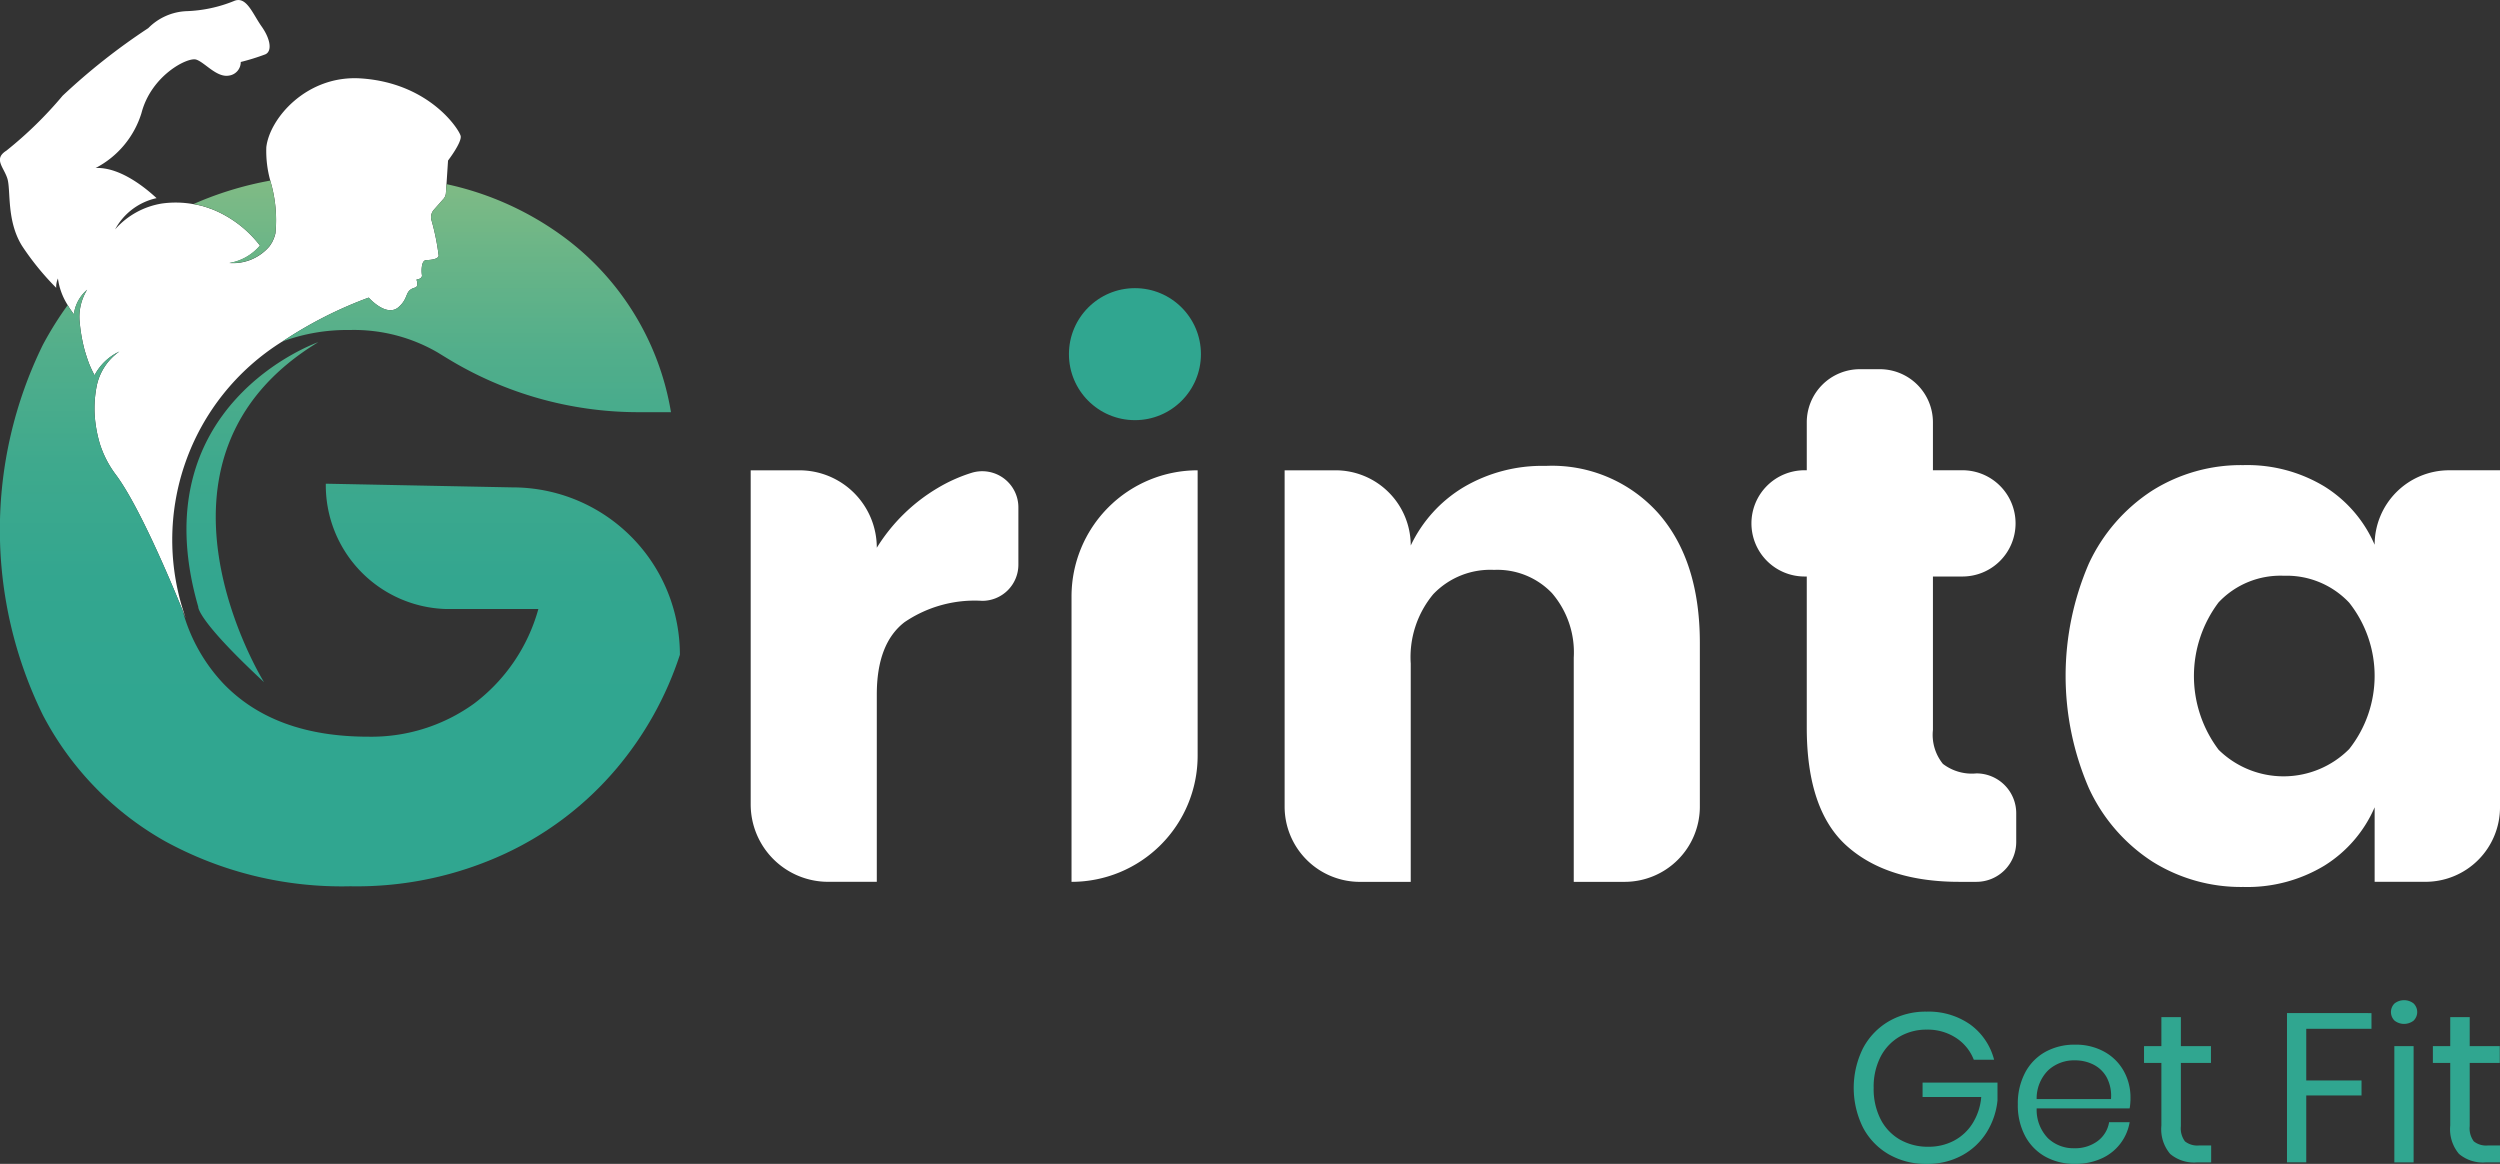 <svg xmlns="http://www.w3.org/2000/svg" xmlns:xlink="http://www.w3.org/1999/xlink" width="183.528" height="85.442" viewBox="0 0 183.528 85.442">
  <rect x="0" y="0" width="183.528" height="85.442" fill="#333333" stroke="none"/>
  <defs>
    <linearGradient id="linear-gradient" x1="0.5" y1="1" x2="0.5" gradientUnits="objectBoundingBox">
      <stop offset="0.257" stop-color="#30a690"/>
      <stop offset="0.434" stop-color="#33a68f"/>
      <stop offset="0.596" stop-color="#3ea98d"/>
      <stop offset="0.752" stop-color="#51ae8b"/>
      <stop offset="0.903" stop-color="#6bb587"/>
      <stop offset="1" stop-color="#80bb85"/>
    </linearGradient>
  </defs>
  <g id="Group_368" data-name="Group 368" transform="translate(-26.882 -103.194)">
    <path id="Path_143" data-name="Path 143" d="M109.583,147.707a11.544,11.544,0,0,1,2.5-1.118,2.653,2.653,0,0,1,3.425,2.542v4.205a2.654,2.654,0,0,1-2.653,2.653h0a9.148,9.148,0,0,0-5.711,1.57q-2.03,1.57-2.03,5.305v13.752h-3.574a5.685,5.685,0,0,1-5.684-5.685V146.407h3.573a5.685,5.685,0,0,1,5.685,5.685h0A13.123,13.123,0,0,1,109.583,147.707Z" transform="translate(-13.865 -8.687)" fill="#ffffff"/>
    <circle id="Ellipse_56" data-name="Ellipse 56" cx="4.845" cy="4.845" r="4.845" transform="translate(105.354 124.348)" fill="#30a690"/>
    <path id="Path_144" data-name="Path 144" d="M134.592,146.407V167.36a9.258,9.258,0,0,1-9.258,9.258h0V155.665a9.258,9.258,0,0,1,9.258-9.258Z" transform="translate(-19.79 -8.687)" fill="#ffffff"/>
    <path id="Path_145" data-name="Path 145" d="M172.338,149.466q3.057,3.465,3.059,9.528v12.019a5.522,5.522,0,0,1-5.522,5.523h-3.735V160.078a6.664,6.664,0,0,0-1.6-4.738,5.546,5.546,0,0,0-4.25-1.705,5.782,5.782,0,0,0-4.466,1.787,7.222,7.222,0,0,0-1.651,5.089v16.026h-3.735a5.523,5.523,0,0,1-5.523-5.523V146.325h3.736a5.522,5.522,0,0,1,5.522,5.523h0a9.966,9.966,0,0,1,3.871-4.277,11.354,11.354,0,0,1,6.037-1.57A10.458,10.458,0,0,1,172.338,149.466Z" transform="translate(-23.727 -8.605)" fill="#ffffff"/>
    <path id="Path_146" data-name="Path 146" d="M207.245,169.716v2.111a2.925,2.925,0,0,1-2.924,2.924h-1.245q-5.307,0-8.257-2.626t-2.951-8.689v-11.1h-.162a3.9,3.9,0,0,1-3.9-3.9h0a3.9,3.9,0,0,1,3.9-3.9h.162v-3.519a3.9,3.9,0,0,1,3.9-3.9h1.462a3.9,3.9,0,0,1,3.9,3.9v3.519h2.166a3.9,3.9,0,0,1,3.9,3.9h0a3.9,3.9,0,0,1-3.9,3.9h-2.166V163.6a3.391,3.391,0,0,0,.731,2.49,3.491,3.491,0,0,0,2.463.7h0A2.924,2.924,0,0,1,207.245,169.716Z" transform="translate(-32.349 -6.82)" fill="#ffffff"/>
    <path id="Path_147" data-name="Path 147" d="M235.676,147.5a9.447,9.447,0,0,1,3.682,4.277h0a5.468,5.468,0,0,1,5.468-5.468h3.735v24.742a5.468,5.468,0,0,1-5.468,5.468h-3.735v-5.468a9.443,9.443,0,0,1-3.682,4.277,10.93,10.93,0,0,1-5.955,1.57,12.234,12.234,0,0,1-6.687-1.868,12.766,12.766,0,0,1-4.656-5.387,20.768,20.768,0,0,1,0-16.485,12.8,12.8,0,0,1,4.656-5.36,12.234,12.234,0,0,1,6.687-1.868A10.937,10.937,0,0,1,235.676,147.5Zm-7.769,8.5a8.985,8.985,0,0,0,0,10.829,6.8,6.8,0,0,0,9.582-.054,8.663,8.663,0,0,0,0-10.747,6.3,6.3,0,0,0-4.792-1.976A6.233,6.233,0,0,0,227.908,156Z" transform="translate(-38.151 -8.591)" fill="#ffffff"/>
    <g id="Group_366" data-name="Group 366" transform="translate(26.882 103.194)">
      <path id="Path_148" data-name="Path 148" d="M60.7,113.175c.1.463-.927,1.806-.927,1.806l-.112,1.718v.016l-.048.679a.719.719,0,0,1-.16.384l-.735.831a.823.823,0,0,0-.168.727,16.917,16.917,0,0,1,.535,2.637c-.056.24-.5.3-.919.32-.376.008-.352.847-.312,1.079.056.312-.4.344-.4.344s.192.511-.1.591c-.807.224-.415.727-1.2,1.422-.895.807-2.205-.687-2.205-.687a30.257,30.257,0,0,0-6.344,3.228H47.6a17.156,17.156,0,0,0-7.079,20.31c-.064-.152-.144-.352-.24-.591-.008-.008-.016-.016-.008-.024-.927-2.277-3.228-7.726-4.906-9.947a7.557,7.557,0,0,1-1.151-2.237,9.6,9.6,0,0,1-.384-2.149,8.544,8.544,0,0,1,.16-2.149A4.084,4.084,0,0,1,35.647,129a3.949,3.949,0,0,0-1.822,1.742,7.447,7.447,0,0,1-.431-.927c-.072-.2-.176-.5-.288-.879a12.247,12.247,0,0,1-.368-2.045,3.79,3.79,0,0,1,.543-2.429,2.852,2.852,0,0,0-.975,1.8c-.128-.168-.248-.344-.352-.5q-.036-.06-.1-.168a4.845,4.845,0,0,1-.719-1.958,1.57,1.57,0,0,0-.128.687,19.906,19.906,0,0,1-2.5-3.068c-1.167-1.862-.815-4.115-1.087-4.962s-1.031-1.43-.072-2.037a28.916,28.916,0,0,0,4.131-4.035,46.359,46.359,0,0,1,6.288-4.962,4.184,4.184,0,0,1,2.812-1.246,10.116,10.116,0,0,0,3.476-.743c.911-.4,1.358.911,2.029,1.862s.783,1.83.272,2.053a16.215,16.215,0,0,1-1.8.559,1,1,0,0,1-.871,1c-.9.16-1.774-.975-2.4-1.175s-3.3,1.159-4.019,3.931a6.793,6.793,0,0,1-3.364,4.027c1.79-.08,3.667,1.462,4.474,2.213a4.564,4.564,0,0,0-3.044,2.293,5.812,5.812,0,0,1,3.444-1.9,7.366,7.366,0,0,1,2.309.048H41.1c.1.016.176.04.272.056s.176.04.256.056.176.048.256.072q.168.048.312.1c.12.048.248.088.368.136a.39.39,0,0,0,.056.024,8.361,8.361,0,0,1,3.348,2.6,3.738,3.738,0,0,1-2.245,1.278,3.51,3.51,0,0,0,2.892-1.167l.008-.008a1.063,1.063,0,0,0,.112-.152,1.119,1.119,0,0,0,.08-.128.338.338,0,0,1,.04-.056c.016-.032.024-.056.04-.088a2.574,2.574,0,0,0,.208-.575,9.985,9.985,0,0,0-.376-3.859v-.008A8.1,8.1,0,0,1,46.433,114c.24-2.117,2.972-5.313,6.943-5.05C58.4,109.284,60.591,112.7,60.7,113.175Z" transform="translate(-26.882 -103.194)" fill="#ffffff"/>
      <path id="Path_149" data-name="Path 149" d="M64.514,142.311,50.8,142.04a9.089,9.089,0,0,0,8.845,9.2h6.759a13.05,13.05,0,0,1-4.722,6.943,12.872,12.872,0,0,1-7.774,2.429q-6.9,0-10.65-3.923a12.6,12.6,0,0,1-2.98-5.369.028.028,0,0,1-.008-.016c-.919-2.269-3.228-7.734-4.906-9.955a7.556,7.556,0,0,1-1.151-2.237,9.6,9.6,0,0,1-.384-2.149,8.544,8.544,0,0,1,.16-2.149,4.084,4.084,0,0,1,1.654-2.477,3.949,3.949,0,0,0-1.822,1.742,7.446,7.446,0,0,1-.431-.927c-.072-.2-.176-.5-.288-.879a12.248,12.248,0,0,1-.368-2.045,3.79,3.79,0,0,1,.543-2.429,2.852,2.852,0,0,0-.975,1.8c-.128-.168-.248-.344-.352-.5q-.036-.06-.1-.168a24.913,24.913,0,0,0-1.822,2.916,30.824,30.824,0,0,0,0,27.173,22.684,22.684,0,0,0,8.973,9.268A27.01,27.01,0,0,0,52.6,171.594a25.893,25.893,0,0,0,11.37-2.4,23.9,23.9,0,0,0,8.174-6.248,24.919,24.919,0,0,0,4.65-8.349A12.279,12.279,0,0,0,64.514,142.311Zm-18.248,14.3c-4.98-4.624-4.829-5.53-4.829-5.53-4.3-14.872,8.81-19.432,8.81-19.432C36.078,140.247,46.266,156.611,46.266,156.611Zm.83-32.956a2.574,2.574,0,0,1-.208.575c-.016.032-.024.056-.04.088a.338.338,0,0,0-.04.056,1.12,1.12,0,0,1-.08.128,1.063,1.063,0,0,1-.112.152l-.008.008a3.51,3.51,0,0,1-2.892,1.167,3.738,3.738,0,0,0,2.245-1.278,8.361,8.361,0,0,0-3.348-2.6.39.39,0,0,1-.056-.024c-.12-.048-.248-.088-.368-.136q-.144-.048-.312-.1c-.08-.024-.168-.048-.256-.072s-.168-.04-.256-.056-.176-.04-.272-.056a25.034,25.034,0,0,1,5.625-1.718A9.985,9.985,0,0,1,47.1,123.655ZM76.139,136.79H73.758a26.9,26.9,0,0,1-14.046-3.955l-.719-.439a12.234,12.234,0,0,0-6.464-1.638,13.626,13.626,0,0,0-4.922.847,30.257,30.257,0,0,1,6.344-3.228s1.31,1.494,2.205.687c.783-.7.392-1.2,1.2-1.422.288-.08.1-.591.1-.591s.455-.032.4-.344c-.04-.232-.064-1.071.312-1.079.423-.016.863-.08.919-.32a16.918,16.918,0,0,0-.535-2.637.823.823,0,0,1,.168-.727l.735-.831a.719.719,0,0,0,.16-.384l.048-.679a22.453,22.453,0,0,1,8.709,3.955A20.077,20.077,0,0,1,76.139,136.79Z" transform="translate(-26.882 -106.531)" fill="url(#linear-gradient)"/>
    </g>
    <g id="Group_367" data-name="Group 367" transform="translate(162.964 176.619)">
      <path id="Path_150" data-name="Path 150" d="M205.759,197.091a4.609,4.609,0,0,1,1.749,2.581h-1.492a3.344,3.344,0,0,0-1.3-1.6,3.788,3.788,0,0,0-2.152-.607,3.892,3.892,0,0,0-2.006.521,3.639,3.639,0,0,0-1.391,1.485,4.83,4.83,0,0,0-.5,2.269,4.883,4.883,0,0,0,.513,2.309,3.628,3.628,0,0,0,1.422,1.493,4.139,4.139,0,0,0,2.091.52,3.961,3.961,0,0,0,1.85-.435,3.586,3.586,0,0,0,1.376-1.267,4.319,4.319,0,0,0,.645-1.951h-4.306v-1.057h5.5v1.306a5.432,5.432,0,0,1-.808,2.363,4.85,4.85,0,0,1-1.8,1.679,5.273,5.273,0,0,1-2.581.622,5.442,5.442,0,0,1-2.8-.707,4.911,4.911,0,0,1-1.89-1.974,6.555,6.555,0,0,1,0-5.8,4.972,4.972,0,0,1,1.89-1.982,5.368,5.368,0,0,1,2.782-.715A5.3,5.3,0,0,1,205.759,197.091Z" transform="translate(-197.201 -195.303)" fill="#30a690"/>
      <path id="Path_151" data-name="Path 151" d="M220.489,203.858h-6.825a2.99,2.99,0,0,0,.832,2.192,2.713,2.713,0,0,0,1.92.731,2.772,2.772,0,0,0,1.718-.521,2.156,2.156,0,0,0,.848-1.392h1.508a3.559,3.559,0,0,1-2.084,2.674,4.6,4.6,0,0,1-1.927.388,4.394,4.394,0,0,1-2.176-.528,3.732,3.732,0,0,1-1.485-1.516,4.792,4.792,0,0,1-.537-2.324,4.842,4.842,0,0,1,.537-2.332,3.726,3.726,0,0,1,1.485-1.523,4.394,4.394,0,0,1,2.176-.529,4.294,4.294,0,0,1,2.168.529,3.638,3.638,0,0,1,1.415,1.415,3.976,3.976,0,0,1,.49,1.958A4.2,4.2,0,0,1,220.489,203.858Zm-1.679-2.27a2.282,2.282,0,0,0-.98-.948,2.986,2.986,0,0,0-1.353-.311,2.8,2.8,0,0,0-1.959.723,2.914,2.914,0,0,0-.855,2.121h5.457A2.9,2.9,0,0,0,218.81,201.588Z" transform="translate(-200.232 -195.913)" fill="#30a690"/>
      <path id="Path_152" data-name="Path 152" d="M228.805,206.07v1.244h-1.057a2.713,2.713,0,0,1-1.951-.622,2.808,2.808,0,0,1-.646-2.083v-4.6h-1.274v-1.229h1.274v-2.129h1.431v2.129h2.208v1.229h-2.208v4.633a1.6,1.6,0,0,0,.3,1.127,1.459,1.459,0,0,0,1.049.3Z" transform="translate(-202.563 -195.405)" fill="#30a690"/>
      <path id="Path_153" data-name="Path 153" d="M243.214,196.279v1.151h-4.788v3.793h4.057v1.1h-4.057v4.913h-1.414v-10.96Z" transform="translate(-205.203 -195.331)" fill="#30a690"/>
      <path id="Path_154" data-name="Path 154" d="M246.828,195.332a1.139,1.139,0,0,1,1.4,0,.883.883,0,0,1,0,1.26,1.139,1.139,0,0,1-1.4,0,.884.884,0,0,1,0-1.26Zm1.4,3.133V207h-1.415v-8.536Z" transform="translate(-207.124 -195.092)" fill="#30a690"/>
      <path id="Path_155" data-name="Path 155" d="M255.344,206.07v1.244h-1.057a2.716,2.716,0,0,1-1.951-.622,2.8,2.8,0,0,1-.645-2.083v-4.6h-1.275v-1.229h1.275v-2.129h1.43v2.129h2.207v1.229h-2.207v4.633a1.6,1.6,0,0,0,.3,1.127,1.46,1.46,0,0,0,1.05.3Z" transform="translate(-207.898 -195.405)" fill="#30a690"/>
    </g>
  </g>
</svg>

